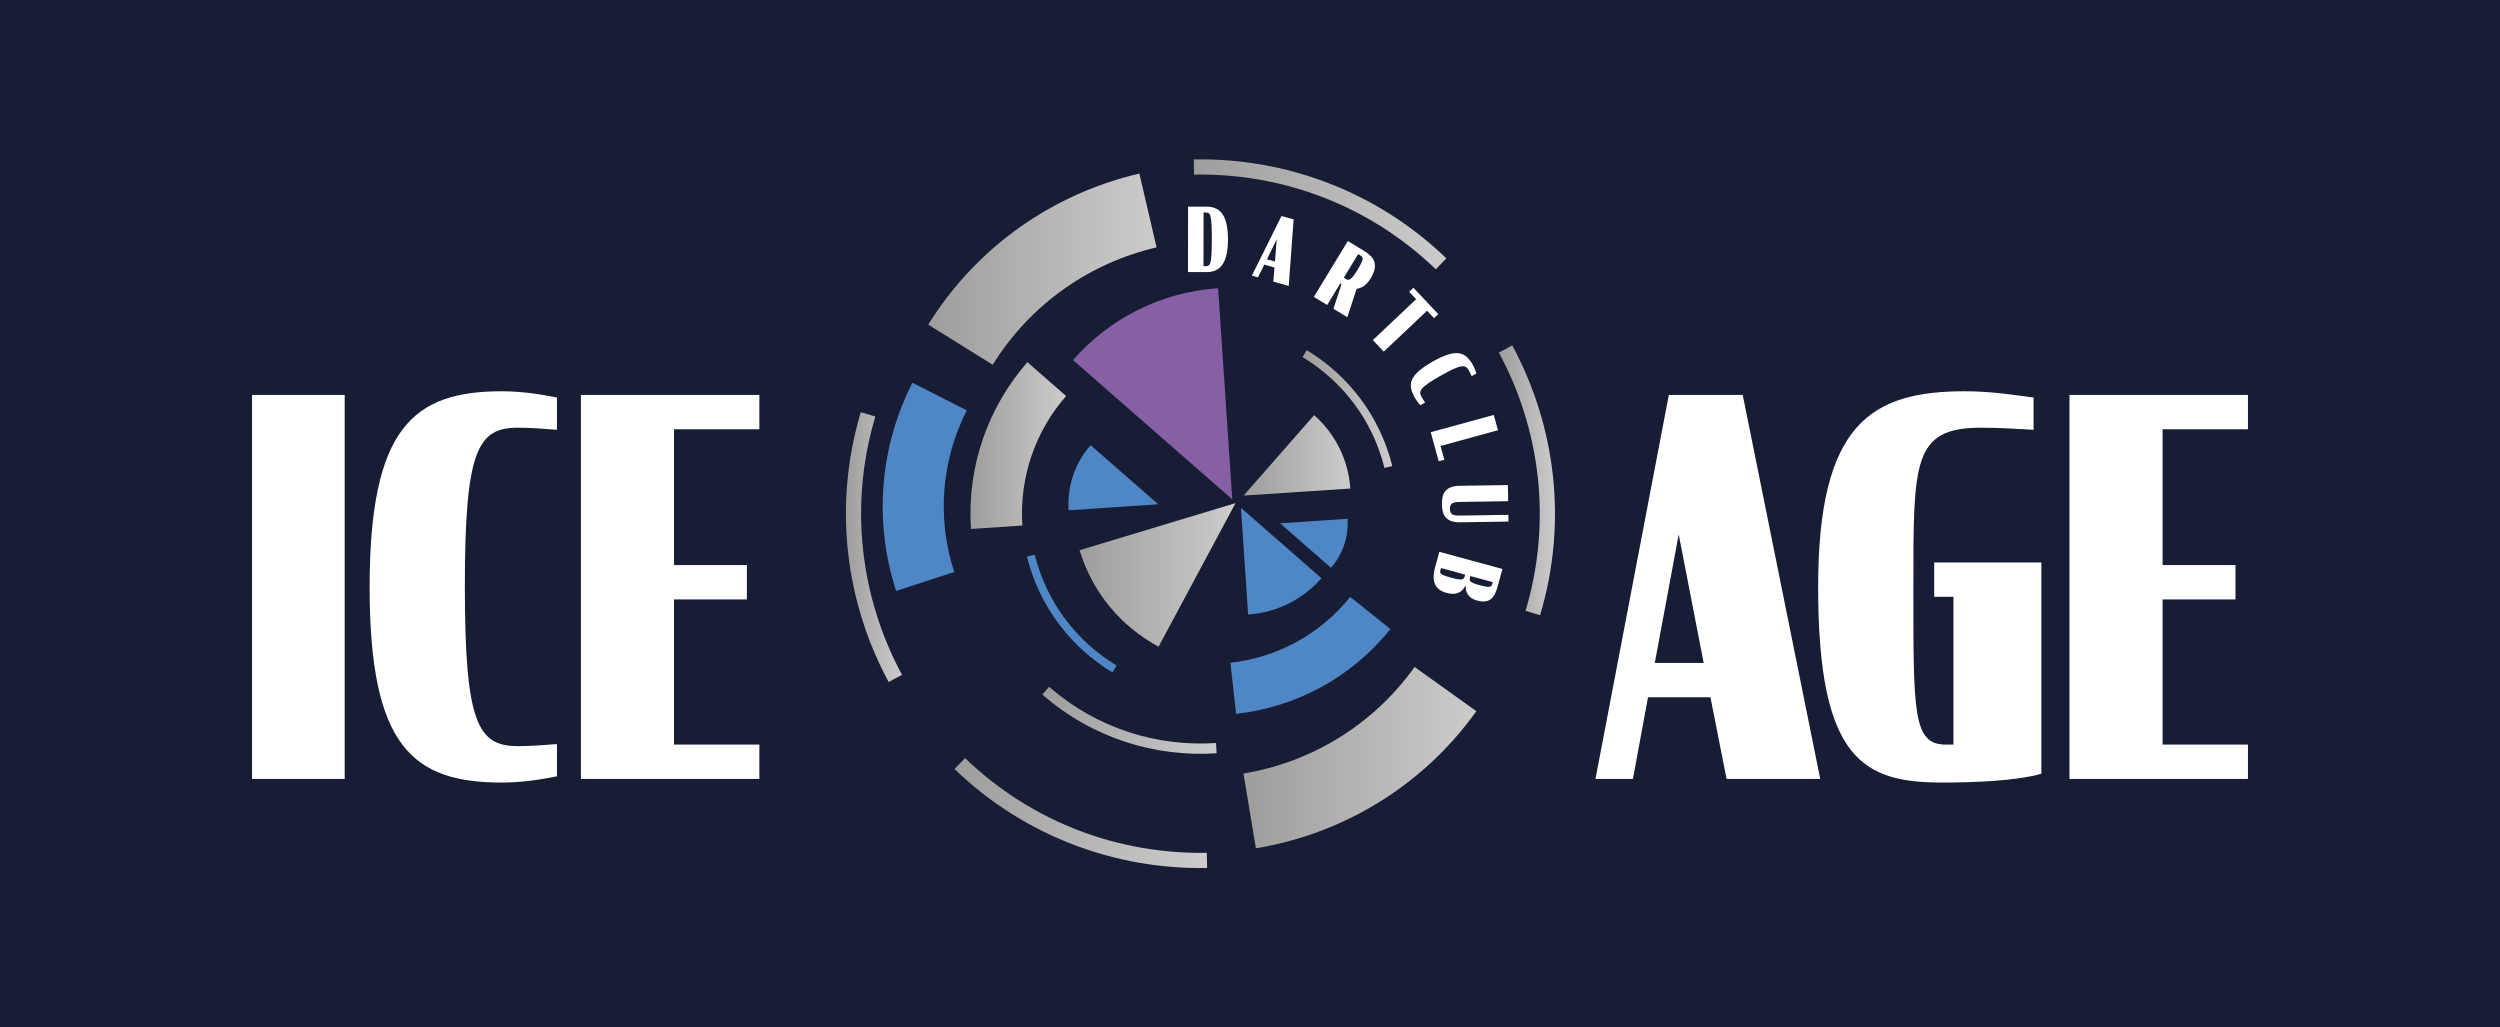 <?xml version="1.0" encoding="UTF-8"?>
<svg id="Ebene_1" xmlns="http://www.w3.org/2000/svg" xmlns:xlink="http://www.w3.org/1999/xlink" version="1.1" viewBox="0 0 1503.43 617.85">
  <!-- Generator: Adobe Illustrator 29.0.0, SVG Export Plug-In . SVG Version: 2.1.0 Build 186)  -->
  <defs>
    <style>
      .st0 {
        fill: #181d36;
      }

      .st1 {
        fill: #4e86c6;
      }

      .st2 {
        fill: #865fa5;
      }

      .st3 {
        fill: #fff;
      }

      .st4 {
        fill: url(#Unbenannter_Verlauf_1110);
      }

      .st5 {
        fill: url(#Unbenannter_Verlauf_111);
      }

      .st6 {
        fill: url(#Unbenannter_Verlauf_112);
      }

      .st7 {
        fill: url(#Unbenannter_Verlauf_114);
      }

      .st8 {
        fill: url(#Unbenannter_Verlauf_113);
      }

      .st9 {
        fill: url(#Unbenannter_Verlauf_116);
      }

      .st10 {
        fill: url(#Unbenannter_Verlauf_115);
      }

      .st11 {
        fill: url(#Unbenannter_Verlauf_118);
      }

      .st12 {
        fill: url(#Unbenannter_Verlauf_117);
      }

      .st13 {
        fill: url(#Unbenannter_Verlauf_119);
      }

      .st14 {
        fill: url(#Unbenannter_Verlauf_11);
      }
    </style>
    <linearGradient id="Unbenannter_Verlauf_11" data-name="Unbenannter Verlauf 11" x1="747.88" y1="273.84" x2="812.03" y2="273.84" gradientUnits="userSpaceOnUse">
      <stop offset="0" stop-color="#9d9d9c"/>
      <stop offset="1" stop-color="#ccc"/>
    </linearGradient>
    <linearGradient id="Unbenannter_Verlauf_111" data-name="Unbenannter Verlauf 11" x1="649.23" y1="345.73" x2="743.02" y2="345.73" xlink:href="#Unbenannter_Verlauf_11"/>
    <linearGradient id="Unbenannter_Verlauf_112" data-name="Unbenannter Verlauf 11" x1="626.83" y1="433.18" x2="731.66" y2="433.18" xlink:href="#Unbenannter_Verlauf_11"/>
    <linearGradient id="Unbenannter_Verlauf_113" data-name="Unbenannter Verlauf 11" x1="583.6" y1="267.95" x2="641.12" y2="267.95" xlink:href="#Unbenannter_Verlauf_11"/>
    <linearGradient id="Unbenannter_Verlauf_114" data-name="Unbenannter Verlauf 11" x1="901.39" y1="288.83" x2="935.12" y2="288.83" xlink:href="#Unbenannter_Verlauf_11"/>
    <linearGradient id="Unbenannter_Verlauf_115" data-name="Unbenannter Verlauf 11" x1="574.02" y1="488.96" x2="725.92" y2="488.96" xlink:href="#Unbenannter_Verlauf_11"/>
    <linearGradient id="Unbenannter_Verlauf_116" data-name="Unbenannter Verlauf 11" x1="508.7" y1="329.02" x2="542.43" y2="329.02" xlink:href="#Unbenannter_Verlauf_11"/>
    <linearGradient id="Unbenannter_Verlauf_117" data-name="Unbenannter Verlauf 11" x1="717.9" y1="128.89" x2="869.8" y2="128.89" xlink:href="#Unbenannter_Verlauf_11"/>
    <linearGradient id="Unbenannter_Verlauf_118" data-name="Unbenannter Verlauf 11" x1="747.8" y1="455.62" x2="887.84" y2="455.62" xlink:href="#Unbenannter_Verlauf_11"/>
    <linearGradient id="Unbenannter_Verlauf_119" data-name="Unbenannter Verlauf 11" x1="558.2" y1="161.86" x2="695.53" y2="161.86" xlink:href="#Unbenannter_Verlauf_11"/>
    <linearGradient id="Unbenannter_Verlauf_1110" data-name="Unbenannter Verlauf 11" x1="783.32" y1="246.01" x2="837.28" y2="246.01" xlink:href="#Unbenannter_Verlauf_11"/>
  </defs>
  <rect class="st0" width="1503.43" height="617.85"/>
  <g>
    <g>
      <path class="st3" d="M151.58,237.5h55.7v230.93h-55.7v-230.93Z"/>
      <path class="st3" d="M222.29,353.27c0-96.06,26.28-117.97,79.48-117.97,12.2,0,23.78,1.88,33.17,3.76v19.4c-7.82-.63-15.65-1.25-23.47-1.25-24.09,0-31.92,13.14-31.92,95.44s7.82,96.06,31.92,96.06c7.82,0,15.65-.63,23.47-1.25v19.4c-9.39,1.88-20.97,3.75-33.17,3.75-53.19,0-79.48-21.28-79.48-117.34Z"/>
      <path class="st3" d="M349.33,237.5h107.33v20.65h-51.32v81.67h43.81v20.65h-43.81v87.3h51.32v20.65h-107.33v-230.93Z"/>
      <path class="st3" d="M1003.59,237.5h44.43l46.62,230.93h-56.32l-9.7-49.13h-37.55l-9.07,49.13h-22.53l44.12-230.93ZM995.14,398.65h29.41l-15.02-77.29-14.39,77.29Z"/>
      <path class="st3" d="M1093.39,352.96c0-98.57,32.23-117.66,88.24-117.66,15.96,0,29.1,2.19,41.3,3.76v19.4c-10.64-.63-20.97-1.25-31.6-1.25-40.99,0-40.68,20.34-40.68,95.75s-.31,94.81,19.4,94.81h4.69v-88.87h-11.58v-20.65h64.46v127.04c-15.02,4.38-41.3,5.32-59.45,5.32-47.56,0-74.79-13.46-74.79-117.65Z"/>
      <path class="st3" d="M1244.52,237.5h107.33v20.65h-51.32v81.67h43.81v20.65h-43.81v87.3h51.32v20.65h-107.33v-230.93Z"/>
    </g>
    <g>
      <g>
        <path class="st1" d="M750.59,369.55c17.71-1.19,33.27-9.45,44.09-21.83l-48.4-42.31,4.31,64.14Z"/>
        <path class="st14" d="M812.03,293.8c-1.16-17.71-9.39-33.28-21.76-44.13l-42.38,48.34,64.15-4.21Z"/>
        <path class="st2" d="M732.53,173.34c-35.05,2.35-65.83,18.69-87.26,43.21l95.78,83.73-8.52-126.94Z"/>
        <path class="st5" d="M649.23,330.88c7.82,25.9,25.4,46.17,47.5,58.02l46.29-86.35-93.79,28.33Z"/>
        <path class="st1" d="M800.41,341.46c7.39-8.45,10.65-19.09,9.95-29.47l-40.55,2.72,30.6,26.75Z"/>
        <path class="st1" d="M655.85,267.72c-9.82,11.23-14.15,25.37-13.22,39.16l53.89-3.62-40.66-35.55Z"/>
      </g>
      <g>
        <path class="st6" d="M630.91,413.01l-4.08,4.66c30.01,26.23,67.89,37.81,104.83,35.33l-.41-6.18c-35.36,2.37-71.62-8.71-100.34-33.82Z"/>
        <path class="st1" d="M739.94,398.55l3.4,30.73c35.22-3.9,68.96-21.21,92.8-50.99l-24.18-19.36c-18.54,23.15-44.7,36.6-72.02,39.62Z"/>
        <path class="st8" d="M641.12,238.15l-23.27-20.35c-23.32,26.68-36.49,62.23-33.93,100.3l30.91-2.08c-1.99-29.59,8.21-57.19,26.3-77.88Z"/>
      </g>
      <g>
        <path class="st7" d="M917.42,367.35l8.75,2.62h0c16.83-56.32,9.18-114.23-16.75-162.27l-8.04,4.34c24.82,45.98,32.14,101.41,16.04,155.32Z"/>
        <path class="st10" d="M580.36,455.9l-6.34,6.58c42.34,40.77,97.31,60.52,151.9,59.5l-.17-9.13c-52.25.98-104.86-17.92-145.39-56.95Z"/>
        <path class="st9" d="M526.4,250.5l-8.75-2.62c-16.83,56.32-9.18,114.23,16.75,162.27l8.04-4.34c-24.82-45.98-32.14-101.41-16.04-155.32Z"/>
        <path class="st12" d="M863.46,161.95l6.34-6.58c-42.34-40.77-97.31-60.52-151.9-59.5l.17,9.13c52.25-.98,104.86,17.92,145.39,56.95Z"/>
        <path class="st11" d="M747.8,465.17l7.45,44.97c51.55-8.54,99.85-36.7,132.6-82.45l-37.15-26.59c-25.45,35.56-62.91,57.44-102.9,64.07Z"/>
        <path class="st13" d="M695.53,148.77l-10.34-44.4c-50.89,11.86-97.27,43.08-126.99,90.85l38.79,24.13c23.1-37.13,59.07-61.39,98.54-70.59Z"/>
      </g>
      <g>
        <path class="st4" d="M832.57,281.42l4.71-1.17c-7.51-30.29-26.64-54.7-51.46-69.66l-2.5,4.15c23.76,14.32,42.07,37.68,49.25,66.67Z"/>
        <path class="st1" d="M622.28,333.55l-4.71,1.17c7.51,30.29,26.64,54.7,51.46,69.66l2.5-4.15c-23.76-14.32-42.07-37.68-49.25-66.67Z"/>
      </g>
      <path class="st1" d="M581.39,246.78l-32.69-16.61c-19.04,37.47-23.81,82.18-9.78,125.2l34.93-11.39c-10.91-33.44-7.23-68.14,7.54-97.2Z"/>
    </g>
    <g>
      <path class="st3" d="M714.48,124.27l11.29.02c7.46.01,12.73,4.55,12.7,19.68-.02,15.13-5.31,19.65-12.76,19.64l-11.29-.02.06-39.32ZM725.02,160.09c2.72,0,3.73-.69,3.75-16.14.03-15.45-.99-16.14-3.7-16.15h-1.28s-.05,32.28-.05,32.28h1.28Z"/>
      <path class="st3" d="M770.67,129.9l7.29,2.04-2.95,40.01-9.24-2.58.66-8.5-6.16-1.72-3.74,7.64-3.7-1.03,17.83-35.85ZM761.9,155.94l4.82,1.35,1.08-13.36-5.91,12.01Z"/>
      <path class="st3" d="M806.75,170.88l-.73-.44-7.9,12.97-8.01-4.88,20.45-33.58,9.92,6.04c5.64,3.44,8.95,7.94,3.77,16.45-2.38,3.91-5.25,5.85-8.41,6.23l-5.61,17.1-8.33-5.07,4.85-14.82ZM809.72,167.94c1.64,1,3.1.14,6.73-5.82,3.74-6.14,3.53-7.33,1.89-8.33l-1.59-.97-8.62,14.15,1.59.97Z"/>
      <path class="st3" d="M850,173.07l14.96,15.85-2.56,2.41-4.21-4.46-26.04,24.58-6.55-6.94,26.04-24.58-4.21-4.46,2.56-2.41Z"/>
      <path class="st3" d="M861.51,217.48c14.23-8.06,19.68-6.01,24.15,1.87,1.02,1.81,1.72,3.68,2.23,5.23l-2.87,1.63c-.56-1.21-1.13-2.42-1.78-3.58-2.02-3.57-4.63-3.62-16.82,3.28-12.28,6.96-13.57,9.22-11.55,12.79.66,1.16,1.41,2.27,2.16,3.37l-2.87,1.63c-1.07-1.23-2.32-2.79-3.34-4.6-4.47-7.88-3.52-13.56,10.71-21.62Z"/>
      <path class="st3" d="M898.32,249.53l2.52,9.2-34.53,9.46,2.27,8.27-3.39.93-4.79-17.47,37.92-10.4Z"/>
      <path class="st3" d="M877.76,292.15l29.04-.44.15,9.7-29.09.44c-4.42.07-5.95.94-5.91,4.19.05,3.25,1.61,4.08,6.08,4.01l29.04-.44.06,4.05-29.04.44c-8.42.13-10.88-4.21-10.98-10.81-.1-6.61,2.23-11.01,10.65-11.14Z"/>
      <path class="st3" d="M903.52,342.16l-2.63,9.67c-1.86,6.84-4.26,11.6-12.79,9.28-5.09-1.38-6.84-4.9-6.73-9.17-1.97,3.99-5.14,6.33-11.47,4.61-7.87-2.14-8.81-8.19-6.95-15.03l2.63-9.67,37.94,10.32ZM866.29,342.64c-.59,2.16-.46,2.91,6.63,4.84,6.32,1.72,7.37,1.12,7.92-.88l.28-1.03-14.55-3.96-.28,1.03ZM884.03,347.24c-.6,2.21-.22,3.03,5.75,4.65,6.32,1.72,7.12,1.22,7.72-.99l.22-.82-13.47-3.66-.22.82Z"/>
    </g>
  </g>
</svg>